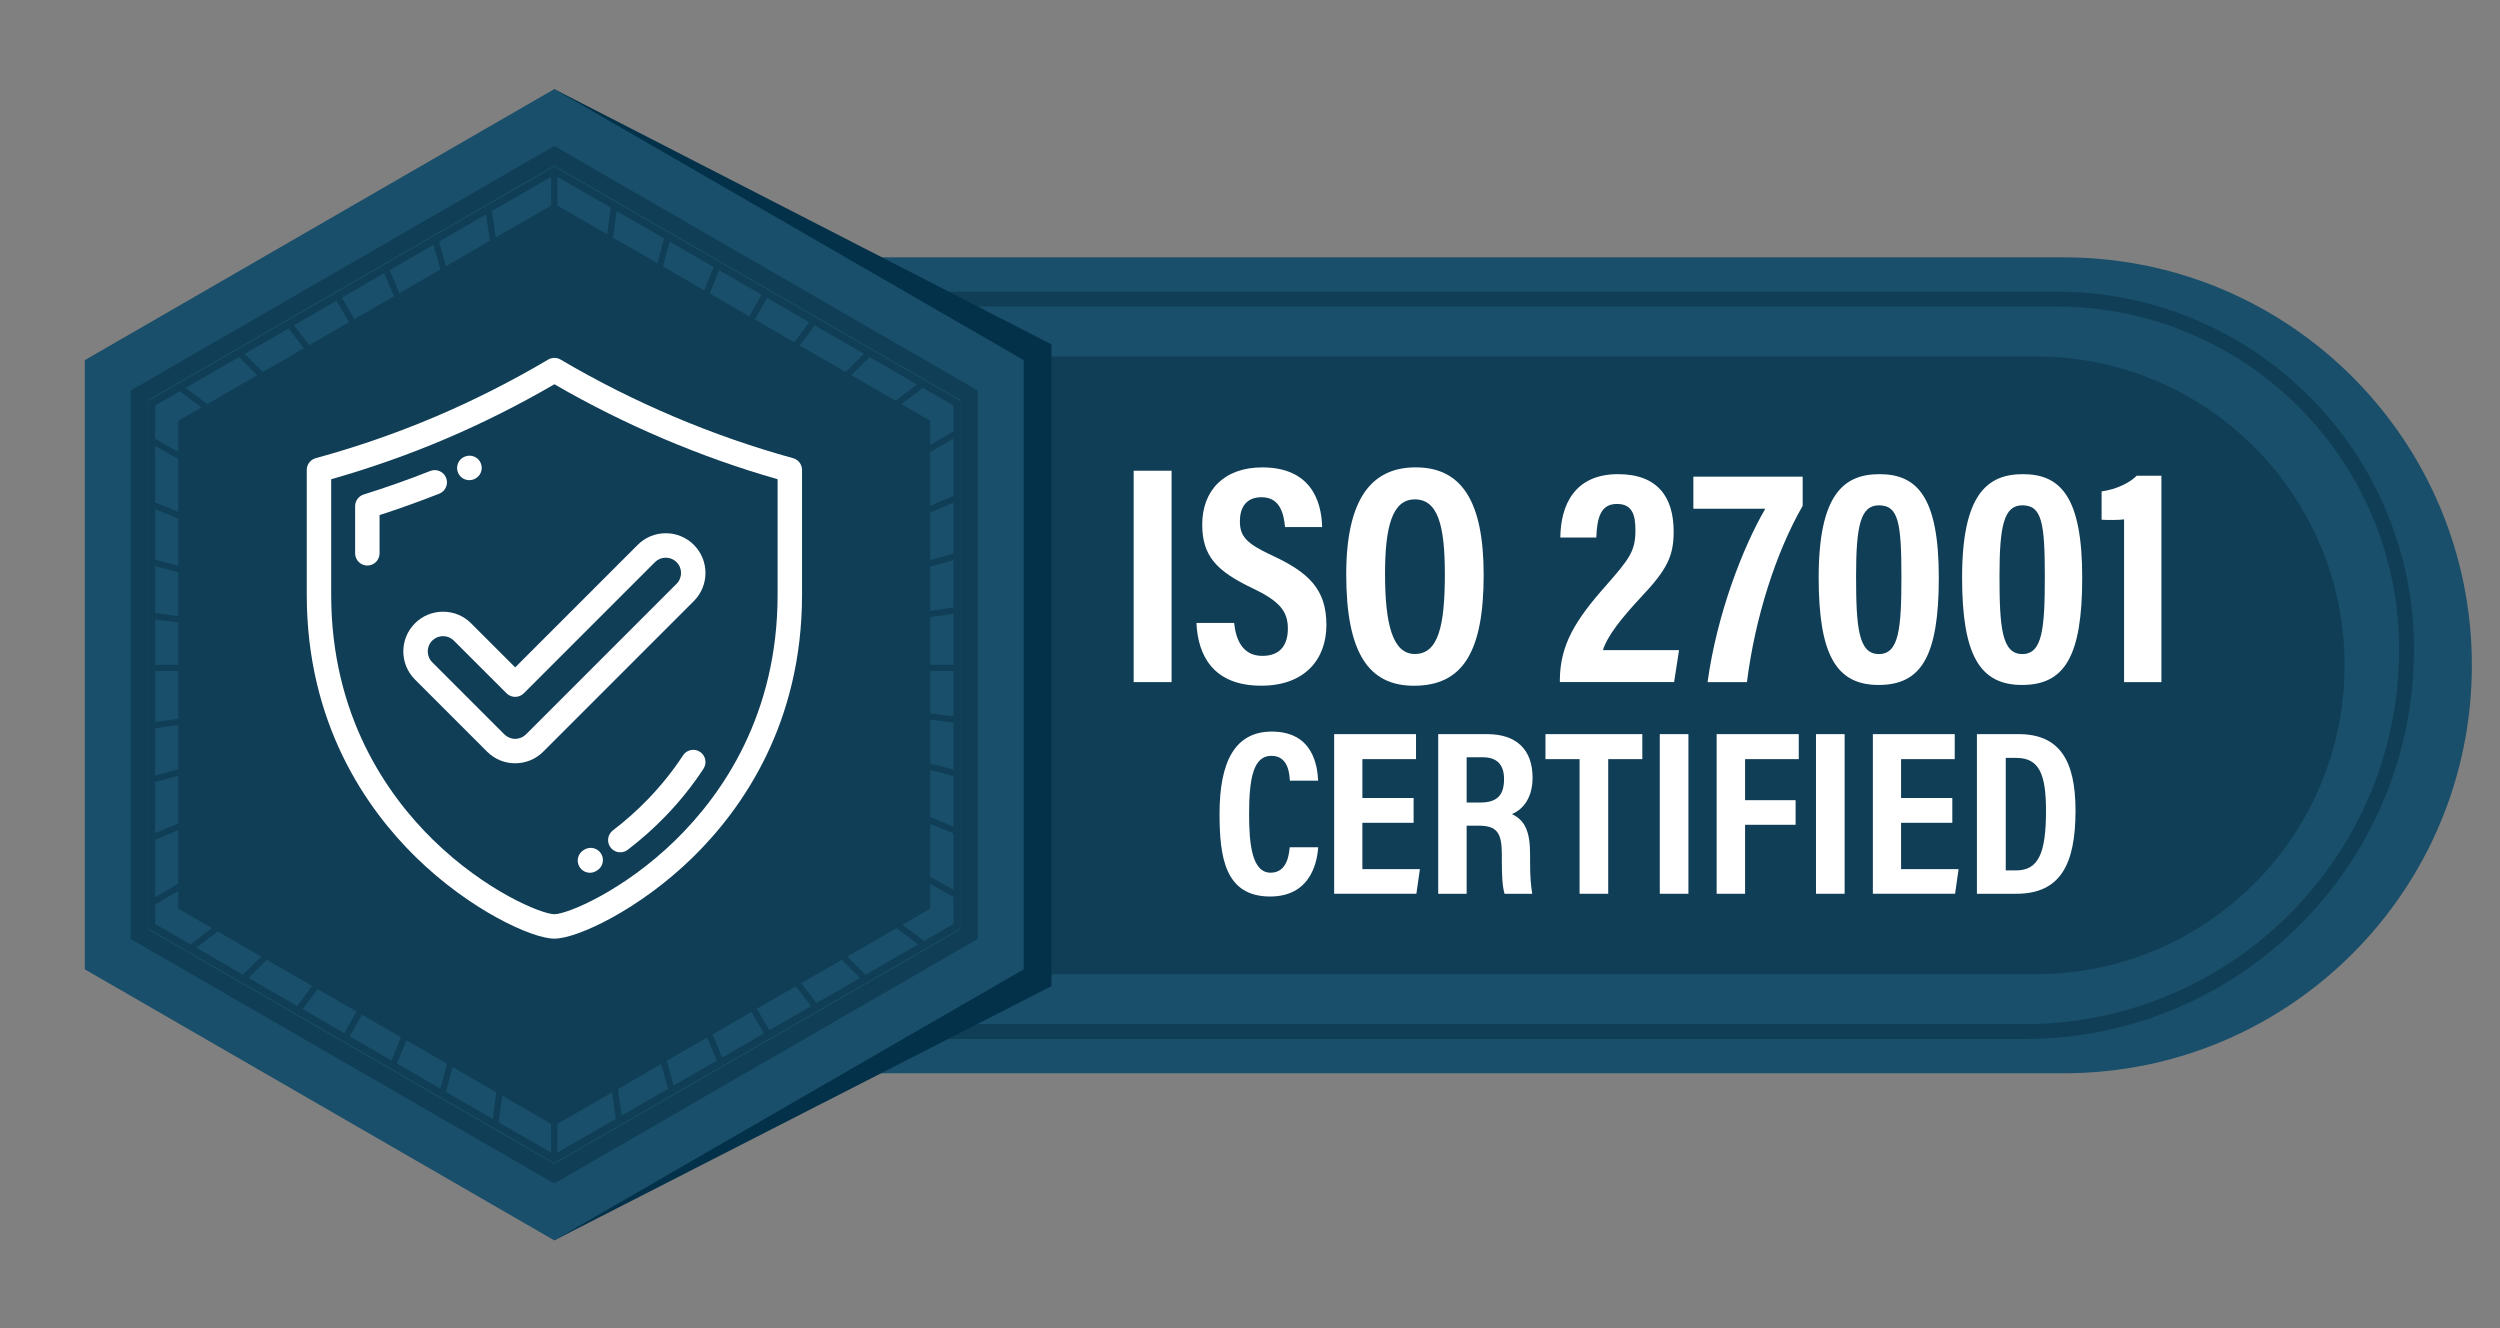 <?xml version="1.0" encoding="utf-8"?>
<!-- Generator: Adobe Illustrator 17.0.0, SVG Export Plug-In . SVG Version: 6.00 Build 0)  -->
<!DOCTYPE svg PUBLIC "-//W3C//DTD SVG 1.1//EN" "http://www.w3.org/Graphics/SVG/1.1/DTD/svg11.dtd">
<svg version="1.1" id="_x2018_ëîé_x5F_1" xmlns="http://www.w3.org/2000/svg" xmlns:xlink="http://www.w3.org/1999/xlink"
	 x="0px" y="0px" width="3172px" height="1685px" viewBox="0 0 3172 1685" enable-background="new 0 0 3172 1685"
	 xml:space="preserve">
<rect x="0" y="0" width="3172" height="1685" fill="#808080" stroke="none"/>
<g>
	<path fill="#194f6a" d="M2618.676,1361.771H956.86c-60.324,0-109.226-48.902-109.226-109.226V435.747
		c0-60.324,48.902-109.226,109.226-109.226h1661.815c285.876,0,517.625,231.748,517.625,517.625v0.001
		C3136.3,1130.023,2904.552,1361.771,2618.676,1361.771z"/>
</g>
<g>
	<path fill="#0F3E56" d="M2582.886,1236.045H956.86c-60.324,0-109.226-48.902-109.226-109.226V561.474
		c0-60.324,48.902-109.226,109.226-109.226h1626.026c216.439,0,391.898,175.459,391.898,391.898v0.001
		C2974.784,1060.586,2799.325,1236.045,2582.886,1236.045z"/>
</g>
<g>
	<path fill="#0F3E56" d="M2568.457,1318.253H854.126V370.04h1754.898c61.261,0,120.695,12.001,176.651,35.668
		c54.042,22.857,102.574,55.579,144.25,97.254c41.674,41.675,74.396,90.208,97.253,144.25
		c23.667,55.956,35.667,115.39,35.667,176.651c0,66.738-13.072,131.485-38.855,192.443
		c-24.901,58.873-60.546,111.744-105.948,157.145c-45.401,45.401-98.272,81.047-157.145,105.947
		C2699.942,1305.181,2635.195,1318.253,2568.457,1318.253z M872.988,1299.392h1695.469c64.2,0,126.475-12.572,185.094-37.365
		c56.625-23.95,107.48-58.24,151.156-101.914c43.674-43.675,77.963-94.531,101.914-151.156
		c24.793-58.619,37.365-120.893,37.365-185.094c0-58.724-11.499-115.686-34.178-169.304c-21.906-51.794-53.27-98.312-93.219-138.261
		c-39.95-39.949-86.467-71.313-138.26-93.219c-53.619-22.679-110.58-34.178-169.304-34.178H872.988V1299.392z"/>
</g>
<polygon fill="#023149" points="1334.144,1251.176 1334.144,436.961 703.238,113.056 703.238,1573.77 "/>
<g>
	<polygon fill="#194f6a" points="1298.843,1229.897 1298.843,456.928 703.238,113.056 107.634,456.928 107.634,1229.897 
		703.238,1573.77 	"/>
</g>
<g>
	<g>
		<path fill="#0F3E56" d="M703.236,1501.584l-5.38-3.1l-531.985-307.152V495.484l537.364-310.242l537.369,310.242v695.848
			L703.236,1501.584z M187.392,1178.911l515.844,297.832l515.848-297.832V507.905L703.236,210.083L187.392,507.905V1178.911z"/>
	</g>
</g>
<g>
	<path fill="#0F3E56" d="M703.286,211.302L189.853,507.735l-2.325,1.335v668.685l515.759,297.769l513.434-296.433l2.325-1.335
		V509.07L703.286,211.302z M1209.745,547.311l-455.678,265.92l416.699-321.288l38.979,22.504V547.311z M761.396,866.767
		l448.349,117.902v64.158L761.396,866.767z M1209.745,1057.321v71.737L758.436,874.06L1209.745,1057.321z M763.397,859.158
		l446.348,57.709v59.667L763.397,859.158z M764.391,851.352h445.354v57.579L764.391,851.352z M758.379,843.486l451.366-64.768
		v64.768H758.379z M763.197,834.849l446.548-124.111v60.035L763.197,834.849z M761.095,827.268l448.651-189.513v64.815
		L761.095,827.268z M758.002,820.039l451.743-263.623v72.805L758.002,820.039z M739.457,805.688l294.264-392.87l62.511,36.091
		L739.457,805.688z M1103.284,452.981l60.117,34.71L749.263,807.003L1103.284,452.981z M736.773,796.146l236.354-418.313
		l53.732,31.022L736.773,796.146z M729.93,792.261l182.513-449.465l53.868,31.102L729.93,792.261z M722.641,789.29L849.6,306.513
		l55.96,32.31L722.641,789.29z M715.026,787.314l67.19-519.707l60.319,34.827L715.026,787.314z M707.217,786.33V224.307
		l67.614,39.038L707.217,786.33z M690.717,787.503L557.023,306.485l59.722-34.482L690.717,787.503z M624.081,267.767l75.268-43.456
		v567.997L624.081,267.767z M683.135,789.615L494.344,342.672l55.64-32.125L683.135,789.615z M675.901,792.692L433.714,377.677
		l53.771-31.044L675.901,792.692z M669.106,796.647L373.067,412.693l53.838-31.083L669.106,796.647z M662.871,801.44
		l-352.53-352.531l55.856-32.249L662.871,801.44z M661.544,811.24L235.497,492.12l67.792-39.139L661.544,811.24z M667.096,889.17
		l-290.06,387.254l-61.616-35.574L667.096,889.17z M308.368,1236.778l-59.256-34.212l408.196-314.731L308.368,1236.778z
		 M669.796,898.692l-232.94,412.269l-52.96-30.577L669.796,898.692z M676.638,902.577l-179.875,442.972l-53.09-30.652
		L676.638,902.577z M683.941,905.512L558.803,1381.37l-55.161-31.847L683.941,905.512z M691.548,907.523l-66.228,512.252
		l-59.454-34.328L691.548,907.523z M699.349,908.548v553.967l-66.644-38.477L699.349,908.548z M707.217,902.494l74.215,517.178
		l-74.215,42.848L707.217,902.494L707.217,902.494z M715.857,907.334l131.777,474.114l-58.866,33.988L715.857,907.334z
		 M723.435,905.223l186.073,440.501l-54.838,31.662L723.435,905.223z M730.669,902.146l238.694,409.022l-52.994,30.596
		L730.669,902.146z M737.468,898.191l291.765,378.409l-53.058,30.634L737.468,898.191z M743.702,893.398l347.45,347.452
		l-55.047,31.783L743.702,893.398z M745.028,883.597l420.005,314.596l-66.829,38.585L745.028,883.597z M228.087,496.399
		l423.936,317.536L196.828,556.741v-42.294L228.087,496.399z M645.177,828.07L196.828,710.168v-64.157L645.177,828.07z
		 M196.828,637.516V565.78l451.294,254.99L196.828,637.516z M643.181,835.68l-446.353-57.709v-59.669L643.181,835.68z
		 M642.175,843.486H196.828v-57.579L642.175,843.486z M648.195,851.352L196.828,916.12v-64.768H648.195z M643.362,859.989
		l-446.535,124.11v-60.034L643.362,859.989z M645.488,867.566l-448.66,189.517v-64.817L645.488,867.566z M648.551,874.807
		l-451.723,263.611v-72.8L648.551,874.807z M196.828,1147.522l455.694-265.927l-410.775,316.718l-44.918-25.934L196.828,1147.522
		L196.828,1147.522z M1172.445,1193.915l-417.878-313l455.179,257.182v34.282L1172.445,1193.915z"/>
</g>
<g>
	<polygon fill="#0F3E56" points="1180.236,1152.934 1180.236,533.892 703.238,258.497 226.24,533.892 226.24,1152.934 
		703.238,1428.329 	"/>
</g>
<g>
	<path fill="#FFFFFF" d="M1672.544,1075.046c-0.902,10.238-4.782,62.452-60.987,62.452c-57.589,0-64.2-50.603-64.2-105.034
		c0-65.592,19.233-104.231,66.37-104.231c53.714,0,57.881,46.067,58.71,62.271h-35.876c-0.563-6.886-1.044-31.511-23.396-31.511
		c-22.774,0-28.319,27.868-28.319,74.228c0,38.196,3.811,74.047,27.314,74.047c21.614,0,23.349-24.462,24.247-32.221h36.137
		V1075.046z"/>
	<path fill="#FFFFFF" d="M1793.59,1043.977h-65.013v58.822h72.987l-4.468,31.215h-104.321V931.455h103.879v31.739h-68.076v49.306
		h65.013L1793.59,1043.977L1793.59,1043.977z"/>
	<path fill="#FFFFFF" d="M1860.871,1047.642v86.372h-36.066V931.455h62.027c36.813,0,57.688,19.195,57.688,55.337
		c0,29.291-15.69,41.938-26.262,46.127c15.685,7.341,23.113,20.668,23.113,50.582v8.085c0,23.018,1.091,31.614,2.728,42.428h-35.082
		c-2.96-9.279-3.484-25.312-3.484-42.763v-7.376c0-27.074-6.216-36.233-29.11-36.233H1860.871z M1860.871,1018.269h17.012
		c21.901,0,30.463-9.421,30.463-29.896c0-17.446-8.334-27.551-26.893-27.551h-20.582V1018.269z"/>
	<path fill="#FFFFFF" d="M2004.162,963.194h-43.278v-31.739h122.889v31.739h-43.279v170.82h-36.332L2004.162,963.194
		L2004.162,963.194z"/>
	<path fill="#FFFFFF" d="M2142.259,931.455v202.559h-36.328V931.455H2142.259z"/>
	<path fill="#FFFFFF" d="M2178.083,931.455h104.179v31.739h-68.114v52.081h64.114v31.215h-64.114v87.523h-36.066L2178.083,931.455
		L2178.083,931.455z"/>
	<path fill="#FFFFFF" d="M2340.453,931.455v202.559h-36.327V931.455H2340.453z"/>
	<path fill="#FFFFFF" d="M2477.094,1043.977h-65.013v58.822h72.986l-4.468,31.215h-104.321V931.455h103.879v31.739h-68.076v49.306
		h65.013V1043.977z"/>
	<path fill="#FFFFFF" d="M2508.309,931.455h52.768c52.107,0,72.346,33.385,72.346,97.117c0,68.402-19.388,105.443-75.147,105.443
		h-49.967V931.455z M2544.903,1104.379h12.965c28.354,0,38.097-21.321,38.097-75.662c0-46.591-8.665-67.105-37.797-67.105h-13.266
		v142.767H2544.903z"/>
</g>
<g>
	<path fill="#FFFFFF" d="M1486.495,597.256v268.196h-48.101V597.256H1486.495z"/>
	<path fill="#FFFFFF" d="M1565.851,790.341c2.331,22.241,11.257,41.838,35.781,41.838c23.638,0,32.408-14.807,32.408-34.766
		c0-22.037-10.849-34.84-44.762-51.031c-45.92-21.818-63.902-41.095-63.902-80.944c0-43.017,27.645-72.4,76.147-72.4
		c60.332,0,75.208,40.817,76.005,75.732h-47.058c-1.54-15.339-5.499-37.893-29.784-37.893c-19.012,0-27.509,12.333-27.509,30.534
		c0,19.304,8.593,28.339,40.033,42.942c48.128,22.248,69.722,43.842,69.722,88.733c0,42.111-26.084,76.931-82.737,76.931
		c-61.667,0-80.46-39.481-82.143-79.677h47.799V790.341z"/>
	<path fill="#FFFFFF" d="M1882.468,729.3c0,98.069-26.656,140.766-88.481,140.766c-57.749,0-85.891-42.063-85.891-141.317
		c0-96.767,32.762-135.757,88.085-135.757C1854.626,592.991,1882.468,636.179,1882.468,729.3z M1757.334,728.305
		c0,63.63,9.656,101.482,37.798,101.482c29.634,0,38.098-35.059,38.098-101.394c0-62.315-9.002-94.771-38.145-94.771
		C1766.391,633.623,1757.334,668.532,1757.334,728.305z"/>
	<path fill="#FFFFFF" d="M1979.126,865.452v-2.63c0.347-44.421,19.229-75.589,58.758-120.078
		c30.098-34.268,37.151-43.889,37.151-70.11c0-19.529-4.136-33.225-23.434-33.225c-20.115,0-25.314,16.469-26.2,42.581h-45.661
		c0.402-41,17.935-80.372,73.258-80.372c50.377,0,70.533,29.409,70.533,72.666c0,30.868-7.734,47.753-41.266,83.268
		c-24.258,25.935-42.765,49.035-48.469,67.317h96.569l-6.262,40.585h-144.977V865.452z"/>
	<path fill="#FFFFFF" d="M2287.225,604.786v37c-33.58,58.329-60.407,141.509-70.697,223.666h-49.947
		c11.755-86,44.783-171.231,73.238-219.986h-91.275v-40.68L2287.225,604.786L2287.225,604.786z"/>
	<path fill="#FFFFFF" d="M2459.956,732.823c0,100.378-22.48,136.248-76.379,136.248c-53.579,0-76.032-37.927-76.032-136.296
		c0-105.598,31.869-131.158,77.224-131.158C2432.638,601.617,2459.956,630.775,2459.956,732.823z M2354.991,731.03
		c0,65.204,3.032,98.846,28.933,98.846c25.511,0,28.585-32.306,28.585-98.055c0-68.284-3.66-90.668-28.49-90.668
		C2360.681,641.153,2354.991,666.76,2354.991,731.03z"/>
	<path fill="#FFFFFF" d="M2641.919,732.823c0,100.378-22.479,136.248-76.379,136.248c-53.579,0-76.032-37.927-76.032-136.296
		c0-105.598,31.87-131.158,77.224-131.158C2614.602,601.617,2641.919,630.775,2641.919,732.823z M2536.955,731.03
		c0,65.204,3.032,98.846,28.932,98.846c25.512,0,28.585-32.306,28.585-98.055c0-68.284-3.659-90.668-28.49-90.668
		C2542.644,641.153,2536.955,666.76,2536.955,731.03z"/>
	<path fill="#FFFFFF" d="M2695.035,865.452v-206.46c-6.33,0.907-20.947,0.947-28.503,0.443v-35.958
		c18.582-2.406,36.101-11.155,44.421-19.829h31.434v261.804H2695.035z"/>
</g>
<g id="ikonka1">
	<g>
		<g>
			<path fill="#FFFFFF" d="M1006.225,581.323c-101.385-27.78-203.366-71.035-294.919-125.089c-4.863-2.871-10.898-2.871-15.759,0
				c-94.193,55.607-190.664,96.522-294.927,125.089c-6.736,1.844-11.404,7.966-11.404,14.951v158.379
				c0,163.096,75.24,271.054,138.361,332.898c67.954,66.585,147.11,103.407,175.85,103.407c28.737,0,107.893-36.822,175.847-103.407
				c63.119-61.843,138.356-169.801,138.356-332.898V596.272C1017.629,589.289,1012.96,583.166,1006.225,581.323z M986.628,754.651
				c0,152.33-70.177,253.068-129.053,310.754c-66.824,65.477-138.271,94.549-154.15,94.549s-87.33-29.072-154.155-94.549
				c-58.874-57.688-129.054-158.424-129.054-310.754V608.039c99.706-28.309,192.561-67.817,283.212-120.496
				c88.388,51.282,185.875,92.754,283.199,120.491V754.651z"/>
			<path fill="#FFFFFF" d="M566.032,606.304c-3.137-7.966-12.137-11.879-20.104-8.74c-27.69,10.911-56.112,20.953-84.474,29.851
				c-6.463,2.029-10.862,8.016-10.862,14.789v59.858c0,8.56,6.941,15.5,15.5,15.5s15.5-6.94,15.5-15.5v-48.53
				c25.444-8.232,50.86-17.338,75.7-27.126C565.258,623.27,569.171,614.27,566.032,606.304z"/>
			<path fill="#FFFFFF" d="M595.477,609.245c2.08,0,4.191-0.419,6.216-1.302l0.285-0.124c7.842-3.437,11.374-12.566,7.937-20.405
				c-3.44-7.842-12.62-11.39-20.454-7.956l-0.25,0.108c-7.847,3.427-11.39,12.548-7.963,20.392
				C583.79,605.781,589.497,609.245,595.477,609.245z"/>
			<path fill="#FFFFFF" d="M888.104,953.894c-7.163-4.682-16.768-2.668-21.456,4.497c-12.773,19.55-27.758,38.272-44.545,55.638
				c-13.805,14.28-28.764,27.59-44.462,39.557c-6.806,5.19-8.116,14.916-2.927,21.725c3.053,4,7.668,6.104,12.337,6.104
				c3.279,0,6.581-1.035,9.388-3.176c16.932-12.911,33.066-27.264,47.95-42.661c18.15-18.773,34.37-39.037,48.212-60.23
				C897.286,968.181,895.27,958.576,888.104,953.894z"/>
			<path fill="#FFFFFF" d="M741.645,1077.896l-0.889,0.524c-7.408,4.29-9.939,13.772-5.65,21.179
				c2.874,4.965,8.077,7.737,13.429,7.737c2.634,0,5.308-0.672,7.75-2.09l1.026-0.603c7.387-4.326,9.869-13.821,5.542-21.208
				C758.524,1076.051,749.028,1073.574,741.645,1077.896z"/>
			<path fill="#FFFFFF" d="M597.768,790.883c-9.517-9.519-22.175-14.758-35.638-14.758s-26.122,5.24-35.643,14.758
				c-19.65,19.654-19.65,51.633,0,71.286l91.528,91.525c9.519,9.516,22.177,14.756,35.641,14.756
				c13.464,0,26.122-5.24,35.642-14.759l191.071-191.072c19.648-19.658,19.648-51.633-0.003-71.28
				c-9.519-9.519-22.177-14.758-35.642-14.758c-13.464,0-26.122,5.24-35.642,14.758L653.654,846.766L597.768,790.883z
				 M831.004,713.261c3.663-3.663,8.537-5.679,13.721-5.679c5.187,0,10.057,2.016,13.723,5.679
				c7.563,7.563,7.563,19.874-0.003,27.44L667.377,931.77c-3.663,3.663-8.537,5.679-13.721,5.679s-10.059-2.016-13.723-5.679
				l-91.525-91.522c-7.566-7.566-7.566-19.877-0.003-27.44c3.664-3.663,8.539-5.682,13.724-5.682s10.057,2.016,13.72,5.679
				l66.844,66.846c2.909,2.906,6.849,4.539,10.961,4.539s8.052-1.632,10.958-4.539L831.004,713.261z"/>
		</g>
	</g>
</g>
</svg>

